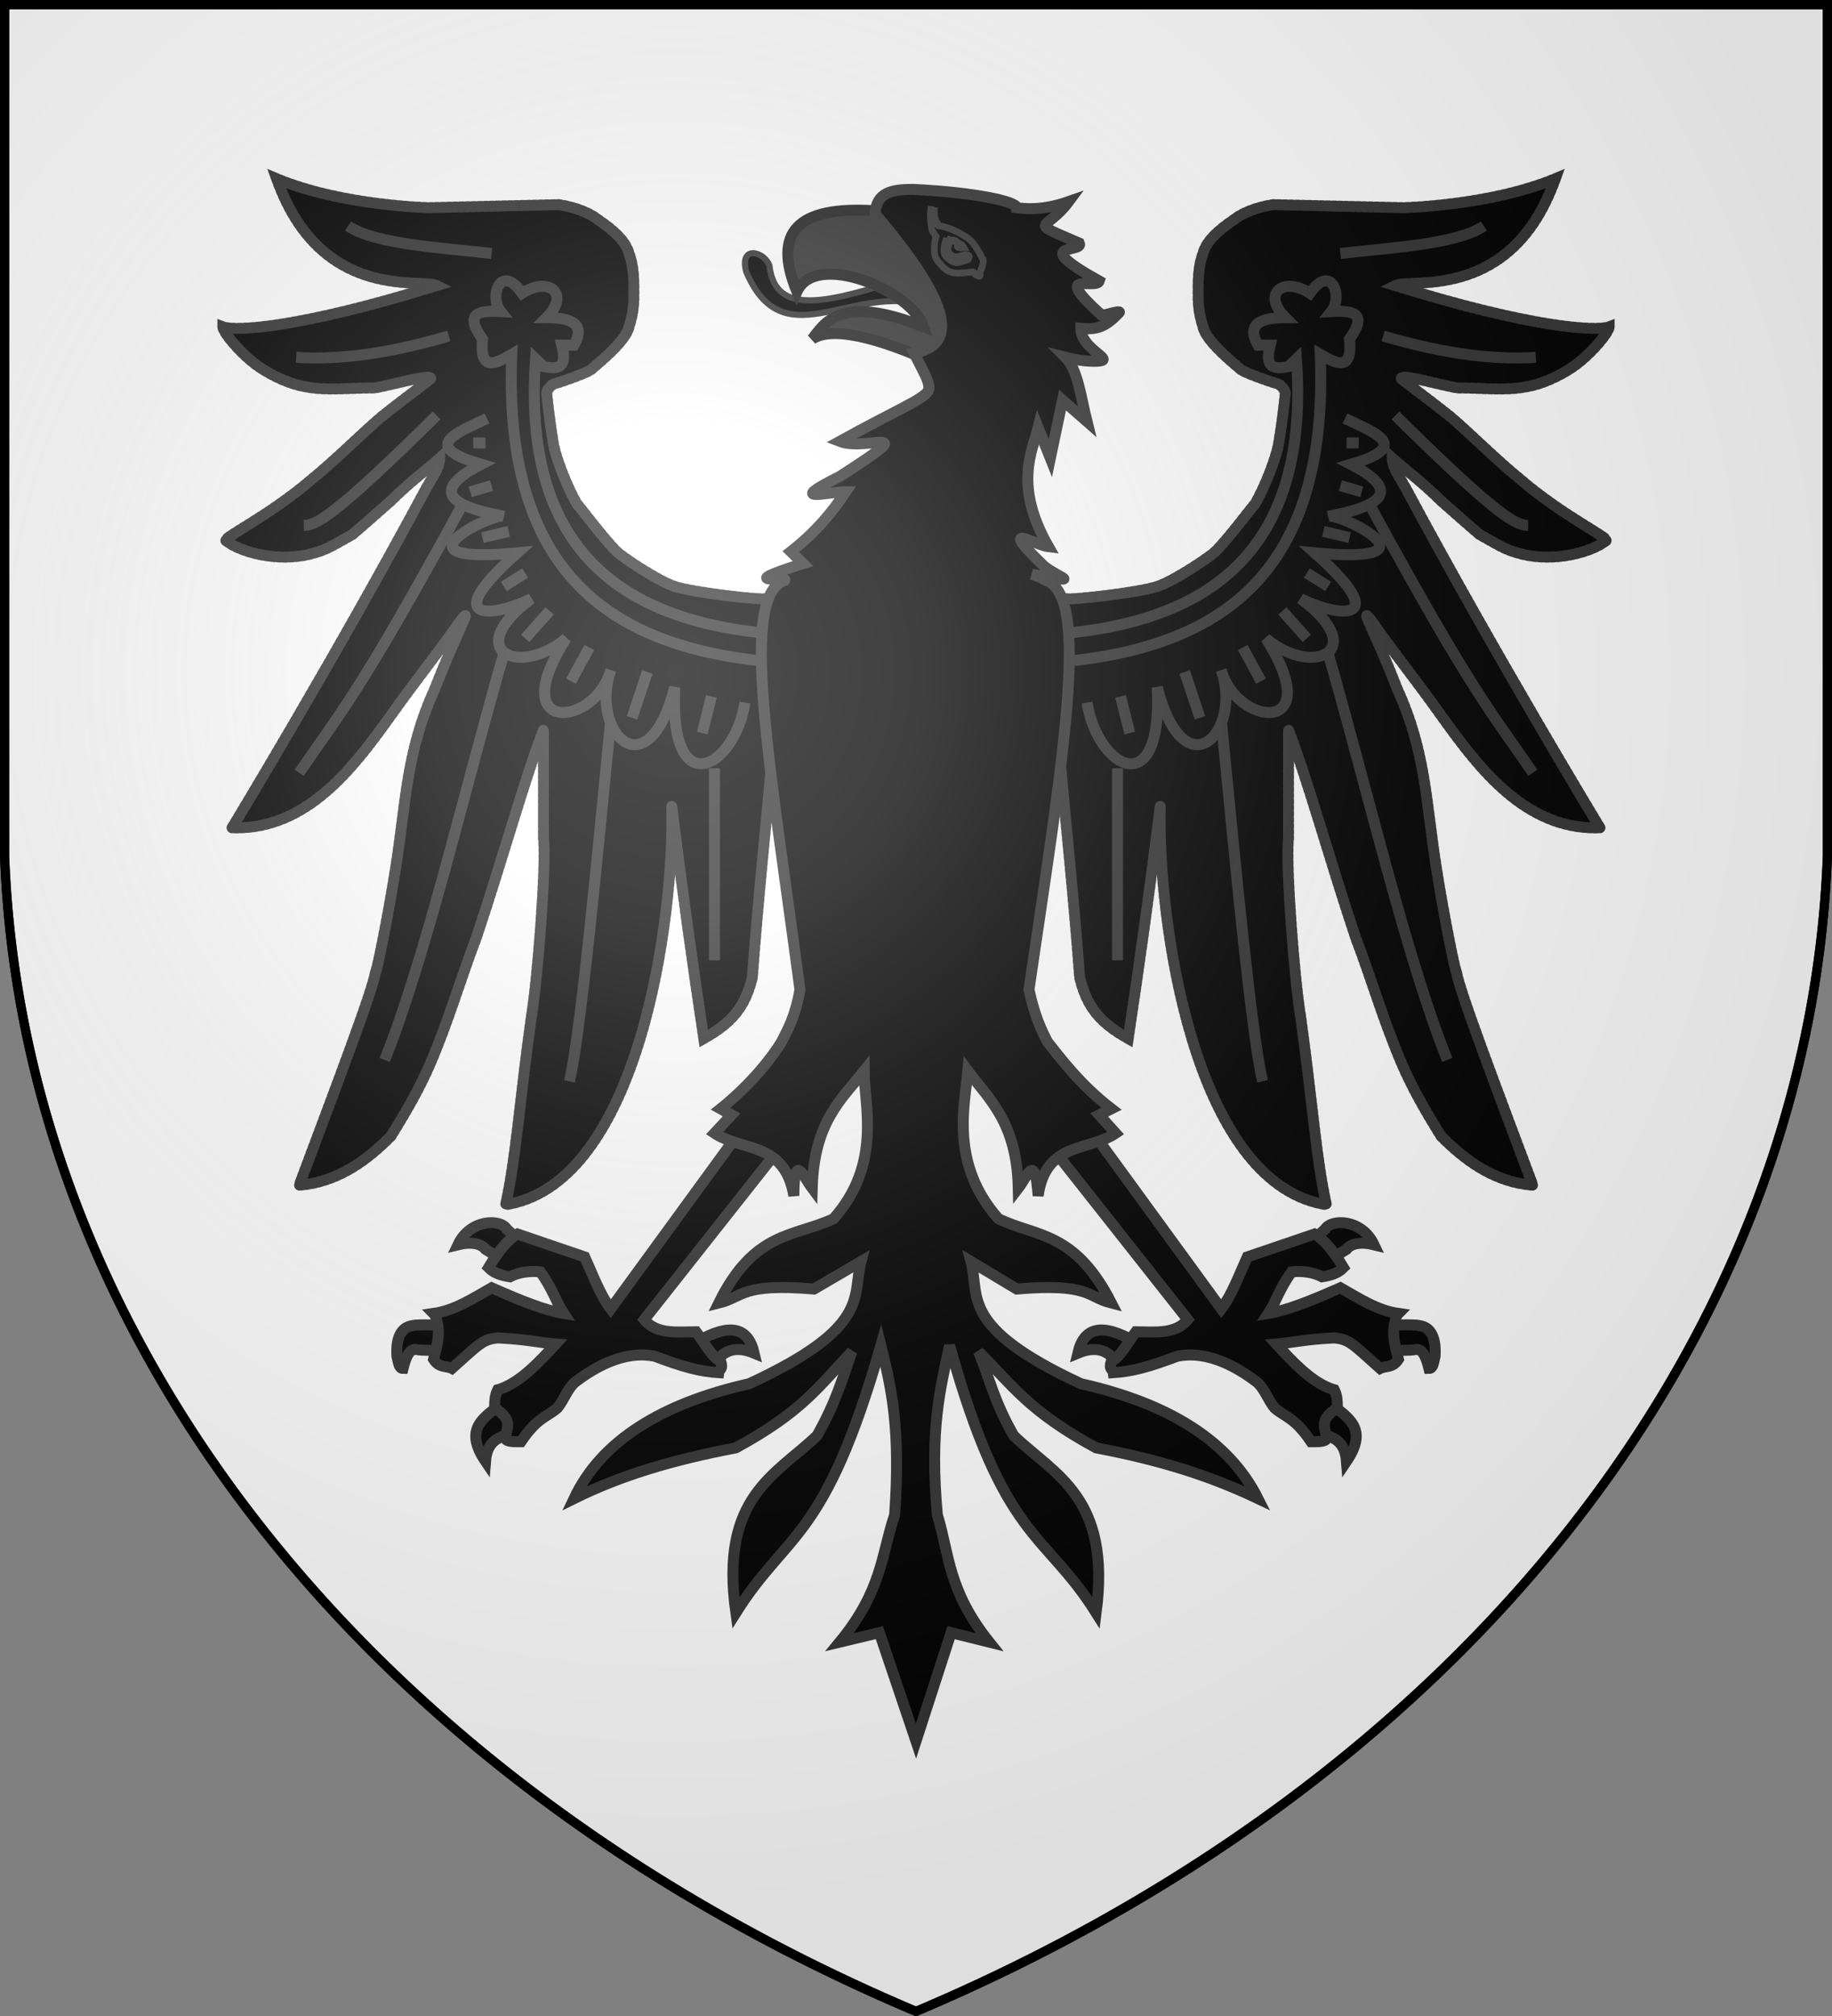 <svg xmlns="http://www.w3.org/2000/svg" xmlns:xlink="http://www.w3.org/1999/xlink" width="600" height="660" fill="#fff" stroke="#000" stroke-width="3"><rect width="100%" height="100%" fill="#808080" stroke="none"/><defs><radialGradient id="d" cx="221" cy="226" r="300" gradientTransform="translate(-77 -85)scale(1.35)" gradientUnits="userSpaceOnUse"><stop offset="0" stop-color="#fff" stop-opacity=".31"/><stop offset=".2" stop-color="#fff" stop-opacity=".25"/><stop offset=".6" stop-color="#666" stop-opacity=".13"/><stop offset="1" stop-opacity=".13"/></radialGradient></defs><path id="c" d="M1.5 1.5h597V280A570 445 0 0 1 300 658.5 570 445 0 0 1 1.5 280Z"/><g fill="#000" stroke="#333" stroke-width="3.6"><g id="a"><path d="M228 439.4c11-6.4 17-5 19 3.6-6-2.5-10-1-13 3.4M169.6 469c4.8-1 1.8-14.4-4.6-10-6.4 5-13.4 8.5-6 19.4.6-7.9 6-8.4 10.6-9.4Zm1.4-62-5.6 6-6.4-4c-1.5-2-5-2.5-9-1.5 4-8.5 14-8.5 16-5.1zm-23.6 35.4c0-.4.6-8.4.6-8.4s-11.4-.6-13 0c-3.6.5-5.4 4-5 10 .5 2 .6 4 2 4 2-8 4-6 6-6 2.5 0 9 .5 9.4.4Z"/><path d="m258.4 372-12.4-6.6-46 63.1c-3.4-4.5-6-11.5-8.5-17l-22-7.5c-3.5 2-6.5 6-9.5 11 2 2 4.5 2.6 7 3 3-1.6 7-2 10-1.6 4 5.6 5 9.6 7.6 13.6-6.1-1-13.6-4-23.6-8.4-6 3.4-12 7.4-19 8.4 1 1 1 2.6 1.4 4 .6 3.6-.4 7-1.4 11 2 3 4 2 6 3 9-8 10-9.5 15-10 10 .5 13 1.5 19 2-5.5 6-12 13-19 15-1 2-1 4-1 6 6.6 4 3.6 7 3.5 10 .5 1 2.5 1 5.1 1 5.4-8 8.4-8 11.9-11 2.5-3 3.5-7 6.5-9 9.4-7 18-9.5 25.4-8 9.1 3.4 14.6 5 21 5.4.2-1.4 1.6-.9.6-3.9-2.4-.5-5-5.5-8-9.5-6 0-13 1-17-4z"/></g><use xlink:href="#a" x="-600" transform="scale(-1 1)"/><g id="b"><path stroke-dasharray="1,1" stroke-linecap="round" d="m345.5 198 3.5-2c2 .5 24-2 30-4s17.6-10 19-11.4c4.6-4.6 12-14.6 13-15.6 3-5 7.5-16 8-21.4 1-5.6 2-15 2-15.6-.4 0-1-2-3-2.5s-10.4-3.5-11.6-4.5c-1-1-11.4-9-12.4-14-1.6-5-1.6-8-1.6-11.5s0-8.5 1.6-12.5c1-4 5-7.6 10-11 5-4 13-5 13-5l42.5 1c.1 0 28.5-.6 49.9-9.5C495 99 462 91 457 93.5c45 14 66 15 70 13.5 0 1.6-5 8-11 12.5-5.5 4-12 6.5-16 7.1-7 1.4-14 .4-22.6.4-4.4-.6-19.4-5-18.4-3 1 1 8 6 16 12.4 6.6 5.6 15 14.1 23 20.6 14 12 29 19 28 20-5 4-18 7.4-29 4-4-1-7-3-12.4-6-3.6-3-9.6-8.4-12.6-11-6-6-12-10.4-16-14 0 3 2 5.5 4.5 10C490 215 524 271 524 271c-28.5 1-44.5-27-58-45-17-22.6-13.4-18-17-23-4-5 1 3 8.6 22.5 9.4 20.5 9.4 36.9 12.8 58.5 2.6 16.6 6.6 36 6.6 34 .4 5 14 40.6 25 70-13-1-22.6-8.6-30-16-5-8-9.6-16-13-24-6-14-10-28-15-41-9-27-15.5-51-22-68v35.4c-1 8.6 2 47 4 58.6 4 29 5 46 8.4 61.4C390.6 387.6 379 300 380 264c-3.4 27-7 53-10.5 76-8.9-5-13.5-10-15.9-20-2-27-4.6-50.6-6.6-73.6L329 211z"/><path d="M503 117c-16 1-33-2-50-7m4 26c34 33.6 39.6 36 43.5 36m1.5 81c-12.6-18.6-19.5-25.4-53-87m25 181c-13.6-34-26-88-39-133m-21.5 140c-3.5-15-8.5-66.6-13.5-118m-34 78.4v-62.9m-20-43.9c-1 5.4-1 4.4-2 9.4 52.6-4 91.4-26 88.4-101 5.2 3 10.6 6 9.6-5 6-8.5 1.4-9.4-6-9 4-5 0-16-7-6-8.6-5.6-16 0-8 8-8 0-13 2-9 9h4c-2 7.6 1.4 8 6 7l2.6-2.5c4.4 61.5-27 86-78.6 90.1Z"/><path fill="none" d="M440.5 137c9.5 4.6 22.5 9 1.9 15 13.6 7 14.6 13-7.4 17 4-1 38.5 16-4.4 12 26.4 23.4 7.4 21-4.6 15 23 17 4 26-11.4 13 20.4 32-9.6 29-14.6 10.4 7 20.2-12 40.2-21 5.6 2 38-19.4 27-23 5m85-85h4m-6 14 7 2m-12.6 13 8.6 2m-14 11.6 7 4.4m-15 8 8 9m-21 3 6 11m-25-3 5 15m-26-7 3 12m69-157c17-2 38-3 47-9"/></g><use xlink:href="#b" x="-600" transform="scale(-1 1)"/><path stroke-width="2" d="M302 99.6c3.5 1.4 5-11.6-4-9-26.4 8.4-44 13.4-46-3.6-1.5-4.6-10-7-7.6 2 12 28 33.2 4.6 57.6 10.6Z"/><path fill="#333" stroke="#222" d="m323 80-14.5 40c-22.5-10.5-36.5-13-42.5-9 4-5 9-15 36.5-4-4-12-35.5-25-41.5-11.5-8-19.5 0-28.1 25.5-26.5z"/><path d="M263 184.5c-23.6 7.5-4.6 4-6 5.5-15 5-5 59 5 134-1.6 9-4 13-6 17-3 5-10 14-20 22l3.6 2-5.6 6c9 6 23 2.6 26 20.5 0-14.5 3-6.5 6-2.5.6-21.6 9.5-29 17-38.4 0 10.9 6 30.4-10 48.4-13 6-26 4-37.6 27.6 8.2-2 7.1-6.6 31.2-4.6l15.4-9c-3 11.4 3.5 21.4-36.6 40-28.4 6.4-48.4 18.5-57.4 37.6 15.4-7.6 32-12.6 53-16.6 22-12 27-20 38-31.5-3 8.5-5 16.1-11.4 27.5-13.6 13-32 20-26.6 58 17-27 29-23 47.5-87.5 3.5 14 6.5 27.5 4.5 55.5-4.4 13-4 24.6-18 41.6l13-3.1 12 35.5 11.5-35.5 12.5 3.1c-13.6-17-13-28.6-17-41.6-2.6-28 1-41.5 4-55.5 18 64.5 31 60.5 48 87.5 5-38-13.5-45-27-58-6.5-11.4-8-19-11.5-27.5C332 454 337 462 359 474c21 4 37 9 53 16.6-9.6-19.1-29.5-31.2-58-37.6-40-18.6-33-28.6-36-40l15 9c24-2 23 2.6 31 4.6-12-23.6-24.6-21.6-37-27.6-16-18-11-37.5-10-48.4 7 9.4 16 16.8 16.5 38.4 3.1-4 5.5-12 6.5 2.5 2.5-17.9 16.6-14.5 25.4-20.5l-5.4-6 4-2c-10.4-8-17-17-21-22-2-4-4-8-6-17 11-75 20.4-129 5.5-134-3.5-1.6 3.5 1-4.5-2 17 3 9.4 1.6 4-2.6-16-15.4-3-6.9 1.4-6.4-11.4-20-5.4-31-3.4-39l4 10 4-19 8 7c-2-8-3-17-7-21 6.4 1.6 11 1.4 12 1 2-1-7-4.4-7-10.5 5.4.5 8-.5 12.4-5 1.6-1.5-6.4 1.5-5.8.5-16.6-15-1.6-8-.6-11-23.4-13-5-9-6.5-12.4C336 72 342.6 76 350 66c-4 1.4-10 3-17 2 0-2-13.4-5-34-6-7 0-12 1-12.4 8 26.4 31 26.4 43 12.8 45.6 3.1 6.4 5.6 10 4.6 12.4-2 3-10 6-29 16.5 9 3.5 28-6.5 0 11.5-18 9-4 5 2 5-4.4 6.6-9.6 13-18 19.6z"/><path stroke-width="2.2" d="M306 69c-.4 0-1-.5-1-1.4-.4 2-.4 3.9 0 6.4 0 1.5 1 2.5 1.6 3.4-.6 1.6-.6 3.6-.6 4.6 0 2.4 1 3.5 2.5 5 2.5 3 5.1 2.6 10.1 2 .4 0 .8 1 1 1 .4 0 1.4 1 1.4 0v-1c.6-1 1-3 1-3 0-2 0-.6-.6-2-.4-1-2.4-4.4-3.8-5.5-1.6-1.5-7.2-4.5-10.1-4.5-.5 0-.5-1-.5-1-1-1-1-3-1-4Zm4 9c2 1 3.4 1 4.6 2 .4 0 .4 0 1 1h-.1c-.5 0-.5.4-1.5 0-1 0 0-1 0-1-.4-1-2-2-2.6-1-2.4 3.5.2 5.4 2.6 5 .5 0 2-1 3-.6 1 .6 0 1.6 0 1.6-3 1-4 1.6-6 0-1-1-3-1.4-1-7Z"/></g><use xlink:href="#c" fill="url(#d)"/></svg>